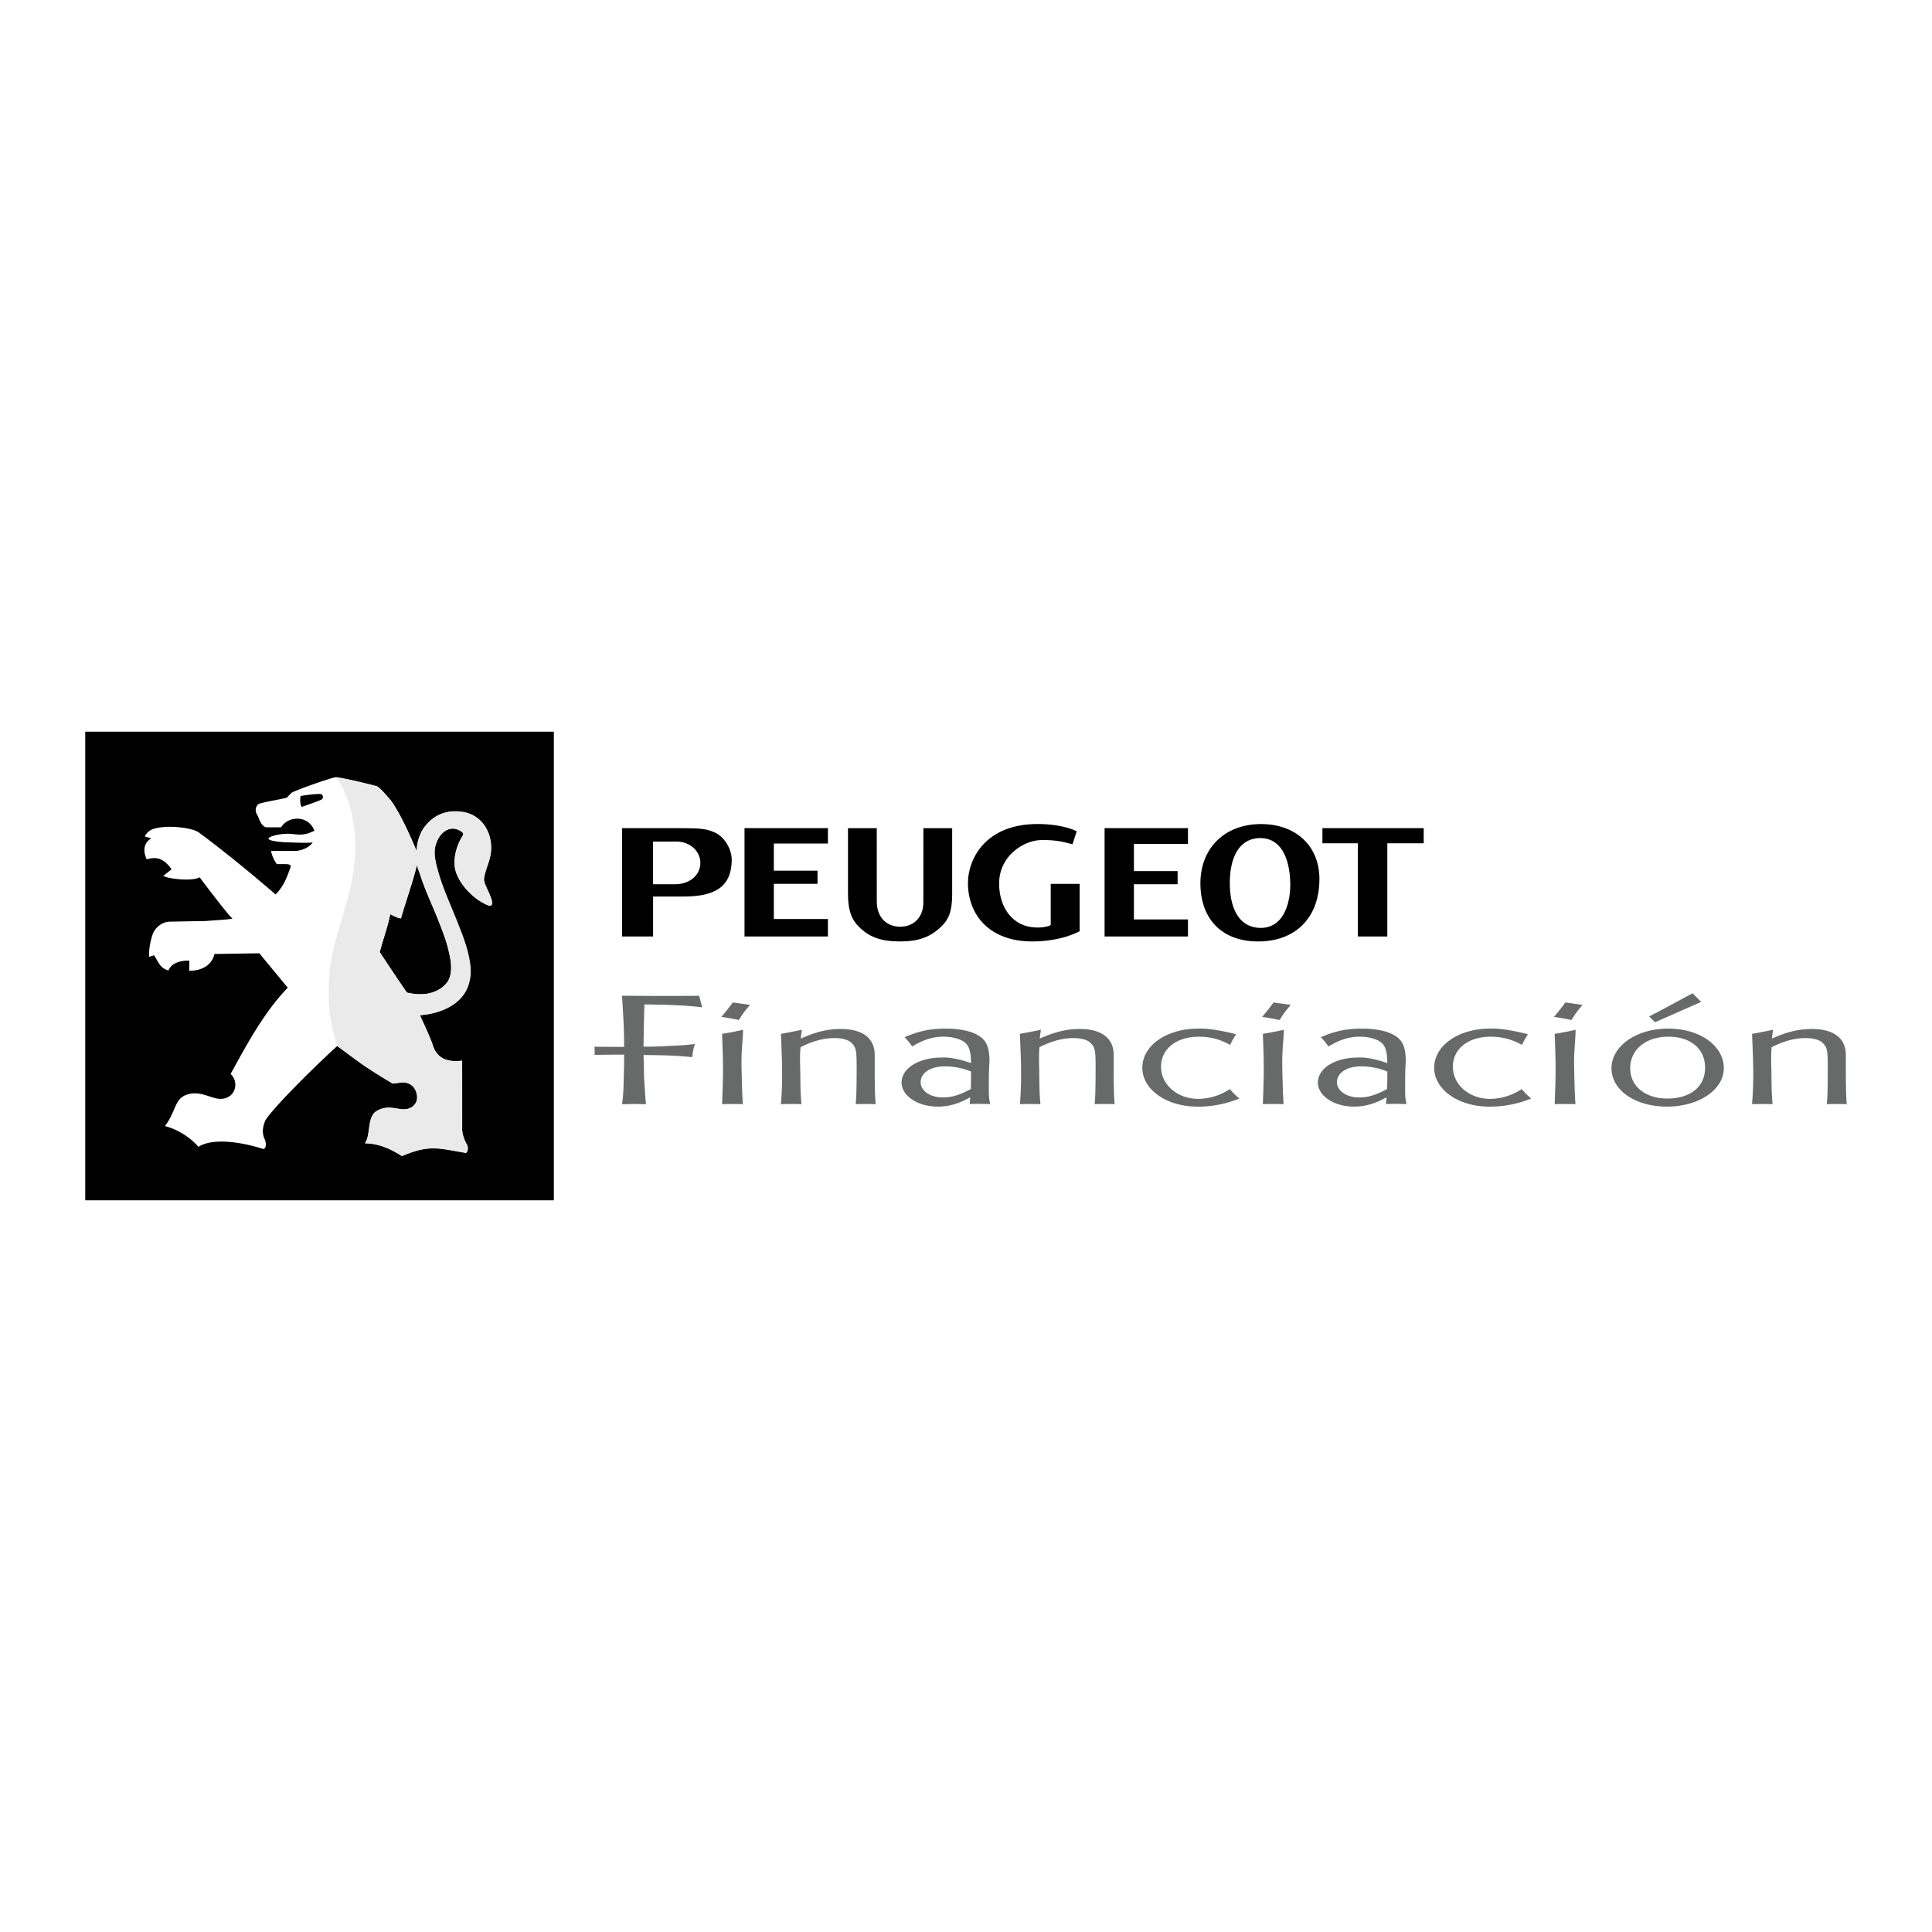 <svg xmlns="http://www.w3.org/2000/svg" width="2500" height="2500" viewBox="0 0 192.756 192.756"><g fill-rule="evenodd" clip-rule="evenodd"><path fill="#fff" d="M0 0h192.756v192.756H0V0z"/><path d="M73.717 101.768a21.736 21.736 0 0 0-1.743-.309c.533-.649.673-.812 1.138-1.444.582.082 1.161.163 1.714.244-.53.633-.668.794-1.109 1.509 0 0 .441-.715 0 0zm.28 5.255c.046 1.931.069 2.336.115 3.14-.464-.016-.813-.016-1.046-.016-.209 0-.559 0-1.023.016.069-1.777.092-2.734.092-3.546 0-1.313-.069-2.741-.092-3.472a27.481 27.481 0 0 0 2.092-.405c-.023 1.38-.208 1.931-.138 4.283 0 0-.07-2.352 0 0zM86.37 110.147c-.208 0-.555 0-.994.016.022-.398.091-.723.091-3.609 0-1.752-.046-2.043-.505-2.497-.321-.324-.94-.486-1.721-.486-1.078 0-2.156.292-3.372.908-.047.552-.047.665-.047 1.346 0 .405.023.811.023 1.2.023 1.832.023 2.026.115 3.139-.464-.016-.79-.016-1-.016-.232 0-.582 0-1.045.016.139-1.777.115-2.733.115-3.545 0-.794-.115-3.357-.115-3.471.906-.162 1.138-.211 2.091-.406-.022.26-.022.098-.115.877 1.538-.682 2.707-.958 3.992-.958 1.629 0 3.387.536 3.387 2.612v1.605c0 1.508.023 2.465.093 3.285-.439-.016-.763-.016-.993-.016 0 0 .23 0 0 0zM96.881 106.907c0 .565 0 1.147-.022 1.746-1.089.598-1.924.84-2.781.84-1.274 0-2.224-.662-2.224-1.519 0-.938.996-1.585 2.409-1.585a6.924 6.924 0 0 1 2.618.518s-.857-.34 0 0zm1.912 3.246c-.115-.563-.137-.708-.137-1.517 0-2.507.068-2.587.068-2.652 0-1.608-.346-2.309-1.359-2.812-.715-.356-1.828-.551-3.009-.551-1.506 0-2.685.243-4.107.859.367.391.458.504.757.927 1.173-.7 2.076-.976 3.142-.976.764 0 1.506.179 1.969.472.533.341.742.878.765 2.161-1.946-.665-2.78-.552-2.942-.552-2.269 0-3.988 1.07-3.988 2.492 0 1.325 1.604 2.403 3.593 2.403 1.112 0 2.132-.289 3.244-.932 0 .305-.023.369-.047.676.44-.017.786-.017 1.014-.017.23.003.576.003 1.037.019 0 0-.461-.016 0 0zM110.211 110.147c-.207 0-.555 0-.994.016.023-.398.092-.723.092-3.609 0-1.752-.045-2.043-.504-2.497-.322-.324-.941-.486-1.721-.486-1.078 0-2.156.292-3.373.908-.047.552-.047.665-.047 1.346 0 .405.023.811.023 1.2.023 1.832.023 2.026.117 3.139-.465-.016-.791-.016-1-.016-.234 0-.582 0-1.047.016.139-1.777.115-2.733.115-3.545 0-.794-.115-3.357-.115-3.471.906-.162 1.139-.211 2.092-.406-.023.26-.023.098-.115.877 1.537-.682 2.707-.958 3.992-.958 1.629 0 3.387.536 3.387 2.612v1.605c0 1.508.023 2.465.092 3.285-.439-.016-.762-.016-.994-.016 0 0 .232 0 0 0zM119.477 110.409c-3.088 0-5.506-1.7-5.506-3.876 0-2.224 2.418-3.911 5.598-3.911.115 0 1.176-.098 3.754.566-.275.438-.346.568-.598 1.056-.369-.179-1.383-.812-3.111-.812-2.256 0-3.777 1.218-3.777 3.003 0 1.786 1.637 3.199 3.709 3.199.391 0 1.773-.049 3.156-.975.367.422.484.536.945.942a10.854 10.854 0 0 1-4.17.808s1.566 0 0 0zM127.668 101.768a21.919 21.919 0 0 0-1.744-.309c.533-.649.674-.812 1.139-1.444.582.082 1.16.163 1.713.244-.53.633-.667.794-1.108 1.509 0 0 .441-.715 0 0zm.279 5.255c.045 1.931.068 2.336.115 3.14-.465-.016-.814-.016-1.047-.016-.209 0-.559 0-1.021.016.068-1.777.092-2.734.092-3.546 0-1.313-.068-2.741-.092-3.472a27.576 27.576 0 0 0 2.092-.405c-.024 1.38-.209 1.931-.139 4.283 0 0-.07-2.352 0 0zM138.414 106.907c0 .565 0 1.147-.021 1.746-1.09.598-1.924.84-2.781.84-1.273 0-2.223-.662-2.223-1.519 0-.938.996-1.585 2.408-1.585a6.907 6.907 0 0 1 2.617.518s-.855-.34 0 0zm1.914 3.246c-.115-.563-.139-.708-.139-1.517 0-2.507.068-2.587.068-2.652 0-1.608-.346-2.309-1.359-2.812-.715-.356-1.826-.551-3.008-.551-1.506 0-2.686.243-4.107.859.367.391.457.504.756.927 1.174-.7 2.076-.976 3.143-.976.764 0 1.506.179 1.969.472.533.341.742.878.764 2.161-1.945-.665-2.779-.552-2.941-.552-2.268 0-3.988 1.07-3.988 2.492 0 1.325 1.605 2.403 3.594 2.403 1.113 0 2.133-.289 3.244-.932 0 .305-.023.369-.047.676.439-.017.785-.017 1.016-.017s.574.003 1.035.019c0 0-.461-.016 0 0zM148.594 110.409c-3.088 0-5.506-1.7-5.506-3.876 0-2.224 2.418-3.911 5.598-3.911.115 0 1.174-.098 3.756.566-.277.438-.348.568-.6 1.056-.369-.179-1.383-.812-3.111-.812-2.258 0-3.777 1.218-3.777 3.003 0 1.786 1.637 3.199 3.709 3.199.393 0 1.773-.049 3.156-.975.369.422.484.536.945.942a10.862 10.862 0 0 1-4.17.808s1.566 0 0 0zM156.785 101.768a21.76 21.76 0 0 0-1.744-.309c.533-.649.674-.812 1.139-1.444.582.082 1.16.163 1.713.244-.53.633-.668.794-1.108 1.509 0 0 .44-.715 0 0zm.279 5.255c.045 1.931.068 2.336.115 3.14-.465-.016-.814-.016-1.047-.016-.209 0-.559 0-1.021.016.068-1.777.092-2.734.092-3.546 0-1.313-.068-2.741-.092-3.472a27.342 27.342 0 0 0 2.09-.405c-.021 1.38-.207 1.931-.137 4.283 0 0-.07-2.352 0 0zM170.117 106.525c0 1.895-1.453 3.077-3.781 3.077-2.168 0-3.691-1.23-3.691-3.012 0-1.863 1.545-3.158 3.805-3.158 2.238.001 3.667 1.214 3.667 3.093 0 0 0-1.879 0 0zm-.392-6.567c-.438-.438-.715-.714-.854-.86-.113.065-.275.146-1.566.845-1.568.845-2.492 1.331-2.768 1.461.252.26.322.325.576.585.184-.081.322-.13 2.328-1.022.623-.278 2.307-1.009 2.284-1.009 0 0 .023 0 0 0zm2.259 6.616c0-2.251-2.396-3.952-5.557-3.952s-5.648 1.75-5.648 3.952 2.373 3.832 5.533 3.832c3.182 0 5.672-1.677 5.672-3.832 0 0 0 2.155 0 0zM183.258 110.147c-.209 0-.555 0-.994.016.023-.398.092-.723.092-3.609 0-1.752-.045-2.043-.504-2.497-.322-.324-.941-.486-1.721-.486-1.078 0-2.156.292-3.373.908-.047.552-.047.665-.047 1.346 0 .405.023.811.023 1.2.023 1.832.023 2.026.115 3.139-.465-.016-.789-.016-.998-.016-.232 0-.582 0-1.047.016.139-1.777.115-2.733.115-3.545 0-.794-.115-3.357-.115-3.471.906-.162 1.139-.211 2.092-.406-.023.26-.023.098-.115.877 1.537-.682 2.707-.958 3.992-.958 1.629 0 3.387.536 3.387 2.612v1.605c0 1.508.021 2.465.092 3.285-.44-.016-.764-.016-.994-.016 0 0 .23 0 0 0zM64.204 104.429c.046-2.919.069-3.568.092-4.218 3.064.049 4.124.098 5.782.293-.092-.244-.229-.766-.322-1.156-.645 0-.069.017-3.824.017-1.267 0-2.557-.017-3.87-.017.113 1.979.205 3.065.207 5.098a196.12 196.12 0 0 1-2.961-.016c.02.197.02.345.02.443v.378c.538-.021 1.934-.028 2.94-.031a63.26 63.26 0 0 1-.021 1.675c-.046 1.687-.023 2.011-.184 3.269.576 0 .921-.016 1.243-.016.323 0 .646.016 1.152.016-.069-.365-.208-2.799-.208-2.912 0-.665-.023-1.33-.046-1.994 2.625.031 3.248.064 4.86.21.069-.616.161-1.021.276-1.313-.875.114-1.128.13-2.787.211-1.358.063-1.566.063-2.349.063 0 0 .783 0 0 0z" fill="#686a6a"/><path d="M131.639 87.689c0 3.765-2.254 6.148-5.912 6.238-3.609.089-5.877-2.034-5.961-5.609-.084-3.557 2.275-6.011 5.855-6.099 3.58-.088 6.018 2.128 6.018 5.47 0 0 0-3.342 0 0zm-8.938.664c.062 2.703 1.205 4.227 3.084 4.225 2.469-.003 2.984-2.855 2.945-4.47-.062-2.634-1.004-4.499-3-4.495-1.994.003-3.099 1.792-3.029 4.74 0 0-.07-2.948 0 0zM107 84.24l.428-1.312c-1.17-.536-2.633-.717-3.902-.717-5.234 0-6.954 3.519-6.954 5.894 0 3.075 2.049 5.823 6.415 5.823 3.012 0 4.73-1.025 4.73-1.025v-4.717h-2.887v4.094s-.039.036-.102.065c-.367.164-1.102.253-1.854.148-1.92-.27-3.191-2.005-3.191-4.346 0-2.764 2.443-4.262 4.078-4.33 1.637-.068 2.719.276 3.239.423 0 0-.52-.147 0 0zM142.043 84.135h-3.631v9.297h-2.941v-9.297h-3.533v-1.51h10.105v1.51zM62.07 82.625h5.744c2.182 0 2.678.077 3.462.415.995.415 1.726 1.68 1.726 2.722 0 3.122-2.248 3.688-4.933 3.688h-2.911v3.982H62.07V82.625zm3.079 5.597h2.197c1.5 0 2.53-.938 2.53-2.13 0-1.18-1.047-2.132-2.394-2.132l-2.334.011v4.251h.001zM89.809 93.928h.018c1.962 0 3.12-.52 4.161-1.562.623-.624 1.01-1.383 1.01-3.152v-6.588h-2.872l-.003 7.41c0 1.475-.961 2.422-2.296 2.422h-.01c-1.338 0-2.34-.897-2.34-2.542l-.002-7.29h-2.871v6.525c0 1.83.447 2.671 1.07 3.295 1.04 1.042 2.183 1.482 4.144 1.482h-.009zM77.206 91.691H82.6v1.741h-8.319V82.625H82.6v1.533h-5.394v2.711h4.358v1.311h-4.358v3.511zM113.131 91.731h5.394v1.701h-8.32V82.625h8.32v1.573h-5.394v2.71h4.359v1.312h-4.359v3.511zM8.504 119.755h46.753V73.001H8.504v46.754z"/><path d="M48.286 87.728c.028-.348.127-.663.24-1.028.13-.417.368-1.01.439-1.634.226-1.973-.92-3.792-2.825-4.05-.508-.068-2.527-.387-3.943 1.726-.269.4-.655 1.43-.613 2.217-.694-1.656-1.547-3.539-2.476-4.93-.201-.272-1.245-1.501-1.532-1.583-1.302-.346-2.854-.707-4.092-.898-.508.052-4.307 1.406-4.429 1.575 0 0-.436.456-.436.463-.902.221-2.762.508-2.898.685-.4.486-.122.942.007 1.142.042.073.343 1.126.88 1.126l1.438.004c.702-1.178 2.75-1.236 3.322.347-.539.222-.966.472-2.024.338-1.283-.181-2.565.255-2.56.432.011.282 1.511.375 1.898.381.661.015 1.651.081 2.514.015-.43.611-1.276.846-1.856.846h-2.304c.107.486.308.935.58 1.311h.944c.629.037.435.269.301.655-.243.697-.684 1.752-1.377 2.366-2.332-2.032-5.458-4.575-7.666-6.191-.645-.472-3.296-.802-4.625-.299-.381.145-.622.456-.755.708l.661.188c-1.213.727-.462 2.087-.462 2.087.587-.125 1.51-.419 2.476 1.007l-.818.65c.415.294 2.905.582 3.619.141 0 0 2.943 3.923 3.258 4.09.171.091-1.197.167-2.725.278-1.312.021-2.541.042-3.504.063-.866.019-1.497.675-1.704 1.242-.214.56-.444 1.747-.344 2.262l.479-.154c.608 1.008.637 1.235 1.424 1.53.44-1.112 2.096-.994 2.096-.994l-.019 1.014c2.297-.016 2.518-1.677 2.518-1.677l4.481-.07 2.834 3.434c-2.326 2.419-3.947 5.411-5.701 8.608.844.766.552 2.329-.835 2.476-.946.1-1.989-.773-3.263-.486-1.552.339-1.23 1.583-2.454 3.21 1.224.302 2.5 1.098 3.341 2.067 1.679-1.063 5.08-.242 6.411.2.296.096.418-.439.226-.892-.157-.367-.382-.94.018-1.877.358-.839 4.357-4.904 7.19-7.484.016-.015.991.725 1.975 1.446 1.537 1.128 3.58 2.271 3.58 2.271l.41-.032c1.859-.399 2.176 1.242 1.969 1.794-.206.551-.755.883-1.427.836-.744-.058-1.565-.413-2.559.169-1.001.56-.573 2.43-1.181 3.218 1.682 0 3.034.86 3.692 1.266 2.747-1.156 3.55-.803 6.333-.332.193.037.346-.502.132-.812-.199-.29-.511-1.064-.454-1.704v-6.655c-1.774.235-2.59-.5-2.897-1.458-.229-.714-.902-2.171-1.338-3.1 0 0 2.737-.069 4.213-1.845.553-.664 1.027-2.009.773-3.273-.353-1.751-.582-2.338-1.196-3.87-.513-1.274-1.46-3.604-1.853-4.931-.554-1.876-.636-2.712-.048-3.749.357-.629 1.132-1.222 2.014-.79.578.284.452.446.397.552-.718 1.108-1.007 2.543-.707 3.556.418 1.414 1.755 2.556 2.34 2.926 0 0 .977.636 1.173.487.468-.354-.741-2.053-.696-2.607 0 0-.045.554 0 0zm-16.257-7.933c-.45.198-1.271.485-1.941.713-.15-.367-.165-.661-.1-1.095.563-.088 1.385-.198 1.92-.198.342 0 .435.433.121.58 0 0 .314-.147 0 0zm11.662 11.916c.728 1.838.991 2.626 1.226 3.875.188.997.087 1.903-.302 2.425-.455.61-1.663 1.576-4.027 1.02l.002-.005a240.598 240.598 0 0 1-2.709-4.04c.472-1.722.687-2.142 1.059-3.783 0 0 1.033.567 1.081.368.173-.729 1.352-4.157 1.559-5.262 0 0 .18.489.421 1.2.53 1.569 1.155 2.851 1.69 4.202 0 0-.535-1.351 0 0z" fill="#fff"/><path d="M43.693 91.721c.727 1.837.99 2.623 1.224 3.871.185.982.09 1.887-.302 2.411-.455.61-1.661 1.58-4.024 1.023l.001.003a246.48 246.48 0 0 1-2.707-4.036c.471-1.721.686-2.141 1.058-3.781 0 0 1.033.566 1.08.368.172-.728 1.351-4.153 1.558-5.256 0 0 .18.488.42 1.199.533 1.568 1.157 2.849 1.692 4.198 0 0-.535-1.349 0 0zm-8.249-7.142c0 4.855-2.289 8.438-2.584 12.766-.188 2.769-.001 4.486.798 7.027 0 0 .975.722 1.958 1.442 1.536 1.128 3.554 2.3 3.554 2.3l.522-.049c1.753-.403 2.062 1.258 1.855 1.81-.206.551-.729.839-1.399.792-.743-.059-1.563-.413-2.557.169-1.001.559-.582 2.449-1.189 3.235 1.68 0 3.041.871 3.698 1.275 2.745-1.154 3.57-.785 6.351-.314.193.036.334-.521.116-.891-.179-.303-.499-1.042-.453-1.64l-.007-6.683c-1.772.234-2.587-.5-2.895-1.456-.229-.714-.879-2.148-1.315-3.075 0 0 2.735-.07 4.21-1.844.553-.664 1.019-1.762.814-3.257-.224-1.632-.818-3.005-1.172-3.93-.49-1.282-1.493-3.503-1.885-4.829-.553-1.875-.727-2.67-.101-3.806.348-.634 1.131-1.231 2.012-.8.578.283.451.445.396.552-.717 1.106-1.006 2.541-.706 3.553.418 1.413 1.753 2.554 2.337 2.924 0 0 .996.647 1.192.498.467-.354-.748-2.064-.703-2.619.029-.347.122-.662.235-1.027.13-.417.384-1.036.456-1.66.226-1.971-.943-3.788-2.848-4.046-.507-.069-2.525-.382-3.939 1.729-.264.395-.658 1.359-.613 2.218-.693-1.655-1.535-3.535-2.464-4.926-.2-.272-1.244-1.5-1.529-1.581-1.167-.31-3.458-.86-4.089-.898-.001.002 1.944 2.186 1.944 7.041 0 0 0-4.855 0 0z" fill="#ebeaea"/></g></svg>